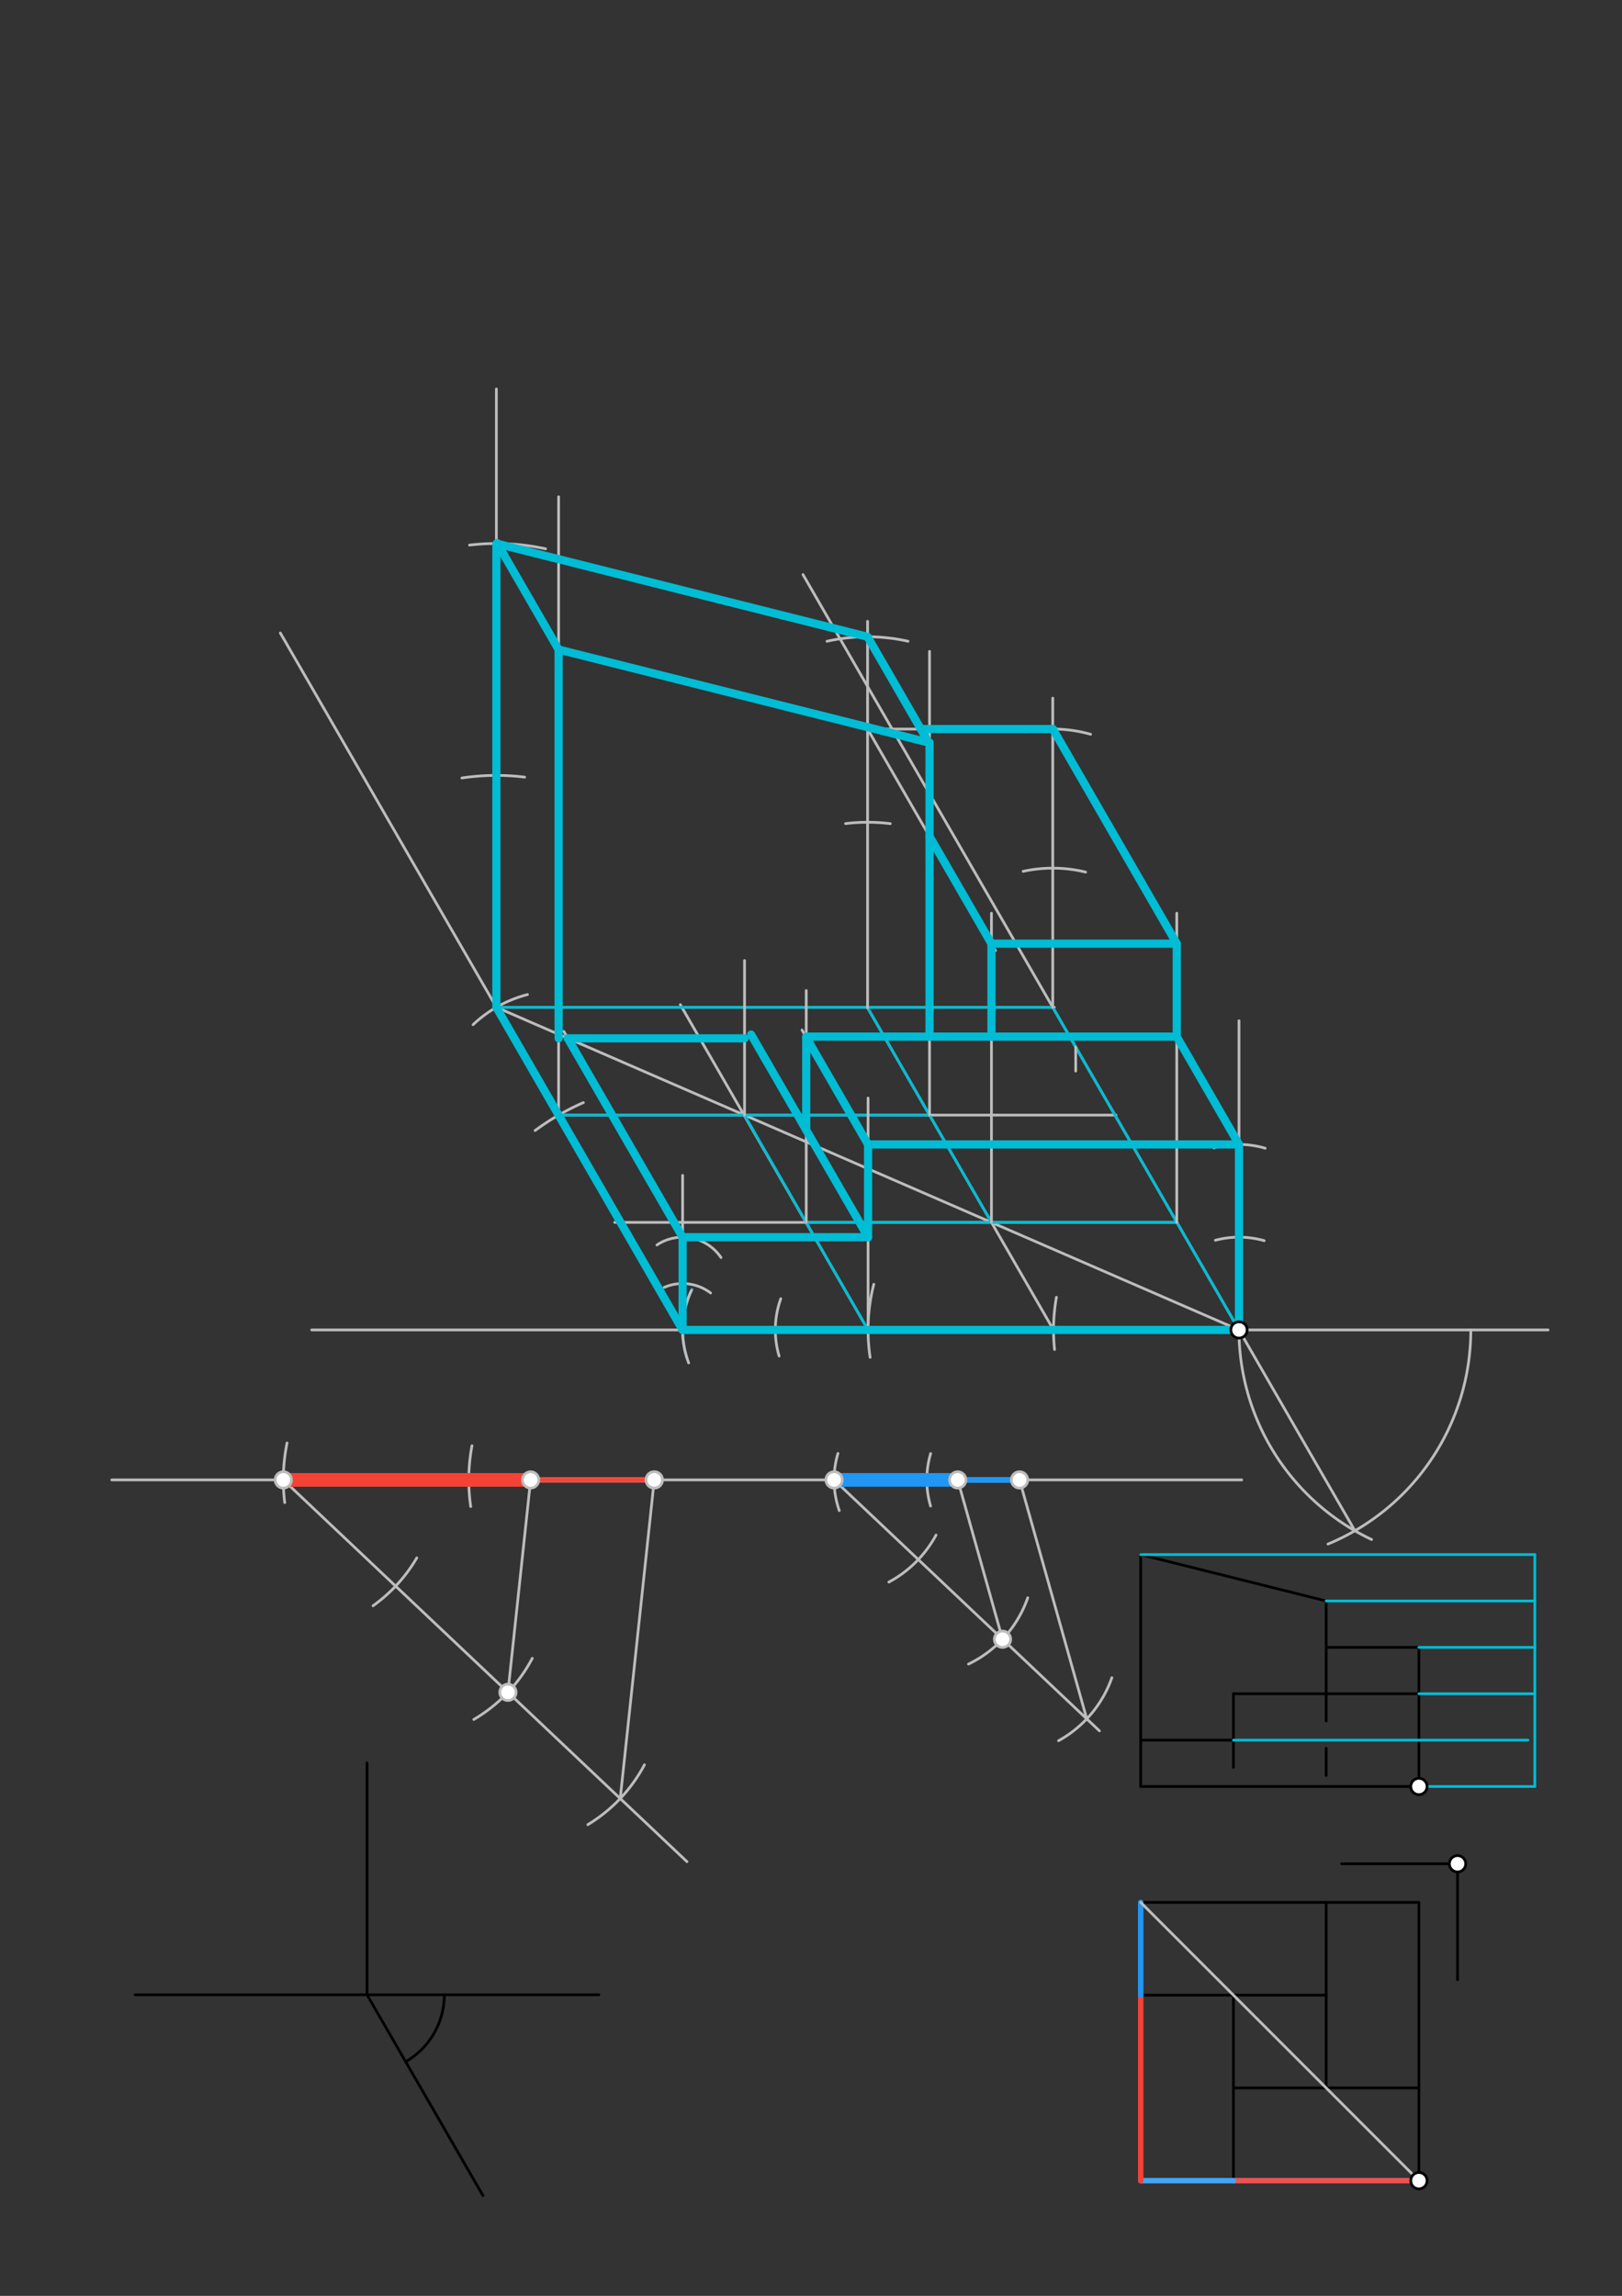 <svg xmlns="http://www.w3.org/2000/svg" class="svg--816" height="100%" preserveAspectRatio="xMidYMid meet" viewBox="0 0 595 842" width="100%"><rect x="0" y="0" width="595" height="842" fill="#333333" stroke="none"/><defs><marker id="marker-arrow" markerHeight="16" markerUnits="userSpaceOnUse" markerWidth="24" orient="auto-start-reverse" refX="24" refY="4" viewBox="0 0 24 8"><path d="M 0 0 L 24 4 L 0 8 z" stroke="inherit"></path></marker></defs><g class="aux-layer--949"></g><g class="main-layer--75a"><g class="element--733"><line stroke="#000000" stroke-dasharray="none" stroke-linecap="round" stroke-width="1" x1="134.643" x2="134.643" y1="646.536" y2="731.575"></line></g><g class="element--733"><line stroke="#000000" stroke-dasharray="none" stroke-linecap="round" stroke-width="1" x1="134.643" x2="49.603" y1="731.575" y2="731.575"></line></g><g class="element--733"><line stroke="#000000" stroke-dasharray="none" stroke-linecap="round" stroke-width="1" x1="134.643" x2="177.163" y1="731.575" y2="805.221"></line></g><g class="element--733"><line stroke="#000000" stroke-dasharray="none" stroke-linecap="round" stroke-width="1" x1="134.643" x2="219.682" y1="731.575" y2="731.575"></line></g><g class="element--733"><path d="M 162.989 731.575 A 28.346 28.346 0 0 1 148.816 756.124" fill="none" stroke="#000000" stroke-dasharray="none" stroke-linecap="round" stroke-width="1"></path></g><g class="element--733"><line stroke="#000000" stroke-dasharray="none" stroke-linecap="round" stroke-width="1" x1="520.5" x2="418.453" y1="799.75" y2="799.75"></line></g><g class="element--733"><line stroke="#000000" stroke-dasharray="none" stroke-linecap="round" stroke-width="1" x1="418.453" x2="418.453" y1="799.75" y2="697.703"></line></g><g class="element--733"><line stroke="#000000" stroke-dasharray="none" stroke-linecap="round" stroke-width="1" x1="418.453" x2="520.5" y1="697.703" y2="697.703"></line></g><g class="element--733"><line stroke="#000000" stroke-dasharray="none" stroke-linecap="round" stroke-width="1" x1="520.5" x2="520.5" y1="799.75" y2="697.703"></line></g><g class="element--733"><line stroke="#000000" stroke-dasharray="none" stroke-linecap="round" stroke-width="1" x1="418.453" x2="520.5" y1="655.183" y2="655.183"></line></g><g class="element--733"><line stroke="#000000" stroke-dasharray="none" stroke-linecap="round" stroke-width="1" x1="534.673" x2="534.673" y1="683.53" y2="726.049"></line></g><g class="element--733"><line stroke="#000000" stroke-dasharray="none" stroke-linecap="round" stroke-width="1" x1="534.673" x2="492.154" y1="683.53" y2="683.53"></line></g><g class="element--733"><line stroke="#000000" stroke-dasharray="none" stroke-linecap="round" stroke-width="1" x1="418.453" x2="452.469" y1="731.719" y2="731.719"></line></g><g class="element--733"><line stroke="#000000" stroke-dasharray="none" stroke-linecap="round" stroke-width="1" x1="452.469" x2="452.469" y1="731.719" y2="799.75"></line></g><g class="element--733"><line stroke="#000000" stroke-dasharray="none" stroke-linecap="round" stroke-width="1" x1="452.469" x2="520.5" y1="765.734" y2="765.734"></line></g><g class="element--733"><line stroke="#000000" stroke-dasharray="none" stroke-linecap="round" stroke-width="1" x1="452.469" x2="486.484" y1="731.719" y2="731.719"></line></g><g class="element--733"><line stroke="#000000" stroke-dasharray="none" stroke-linecap="round" stroke-width="1" x1="486.484" x2="486.484" y1="697.703" y2="765.734"></line></g><g class="element--733"><line stroke="#000000" stroke-dasharray="none" stroke-linecap="round" stroke-width="1" x1="418.453" x2="452.469" y1="638.175" y2="638.175"></line></g><g class="element--733"><line stroke="#000000" stroke-dasharray="none" stroke-linecap="round" stroke-width="1" x1="452.469" x2="452.469" y1="638.175" y2="621.167"></line></g><g class="element--733"><line stroke="#000000" stroke-dasharray="none" stroke-linecap="round" stroke-width="1" x1="452.469" x2="486.484" y1="621.167" y2="621.167"></line></g><g class="element--733"><line stroke="#000000" stroke-dasharray="none" stroke-linecap="round" stroke-width="1" x1="486.484" x2="486.484" y1="621.167" y2="604.159"></line></g><g class="element--733"><line stroke="#000000" stroke-dasharray="none" stroke-linecap="round" stroke-width="1" x1="486.484" x2="520.5" y1="604.159" y2="604.159"></line></g><g class="element--733"><line stroke="#000000" stroke-dasharray="none" stroke-linecap="round" stroke-width="1" x1="486.484" x2="520.5" y1="621.167" y2="621.167"></line></g><g class="element--733"><line stroke="#000000" stroke-dasharray="none" stroke-linecap="round" stroke-width="1" x1="520.5" x2="520.5" y1="655.183" y2="604.159"></line></g><g class="element--733"><line stroke="#000000" stroke-dasharray="none" stroke-linecap="round" stroke-width="1" x1="486.484" x2="486.484" y1="604.159" y2="587.152"></line></g><g class="element--733"><line stroke="#000000" stroke-dasharray="none" stroke-linecap="round" stroke-width="1" x1="486.484" x2="418.453" y1="587.152" y2="570.144"></line></g><g class="element--733"><line stroke="#000000" stroke-dasharray="10" stroke-linecap="round" stroke-width="1" x1="486.484" x2="486.484" y1="621.167" y2="655.183"></line></g><g class="element--733"><line stroke="#000000" stroke-dasharray="10" stroke-linecap="round" stroke-width="1" x1="452.469" x2="452.469" y1="638.175" y2="655.183"></line></g><g class="element--733"><line stroke="#000000" stroke-dasharray="none" stroke-linecap="round" stroke-width="1" x1="418.453" x2="418.453" y1="570.144" y2="655.183"></line></g><g class="element--733"><line stroke="#BDBDBD" stroke-dasharray="none" stroke-linecap="round" stroke-width="1" x1="454.5" x2="454.5" y1="487.75" y2="374.364"></line></g><g class="element--733"><line stroke="#BDBDBD" stroke-dasharray="none" stroke-linecap="round" stroke-width="1" x1="454.5" x2="567.886" y1="487.75" y2="487.75"></line></g><g class="element--733"><path d="M 539.539 487.75 A 85.039 85.039 0 0 1 487.145 566.274" fill="none" stroke="#BDBDBD" stroke-dasharray="none" stroke-linecap="round" stroke-width="1"></path></g><g class="element--733"><path d="M 454.5 487.75 A 85.039 85.039 0 0 0 503.146 564.609" fill="none" stroke="#BDBDBD" stroke-dasharray="none" stroke-linecap="round" stroke-width="1"></path></g><g class="element--733"><line stroke="#BDBDBD" stroke-dasharray="none" stroke-linecap="round" stroke-width="1" x1="454.5" x2="497.02" y1="487.75" y2="561.396"></line></g><g class="element--733"><line stroke="#BDBDBD" stroke-dasharray="none" stroke-linecap="round" stroke-width="1" x1="454.5" x2="114.343" y1="487.75" y2="487.75"></line></g><g class="element--733"><line stroke="#BDBDBD" stroke-dasharray="none" stroke-linecap="round" stroke-width="1" x1="454.5" x2="294.564" y1="487.75" y2="210.732"></line></g><g class="element--733"><line stroke="#EF5350" stroke-dasharray="none" stroke-linecap="round" stroke-width="2" x1="520.5" x2="452.469" y1="799.75" y2="799.75"></line></g><g class="element--733"><path d="M 387.534 475.756 A 68.031 68.031 0 0 0 386.848 494.925" fill="none" stroke="#BDBDBD" stroke-dasharray="none" stroke-linecap="round" stroke-width="1"></path></g><g class="element--733"><line stroke="#EF5350" stroke-dasharray="none" stroke-linecap="round" stroke-width="2" x1="454.5" x2="386.469" y1="487.75" y2="487.75"></line></g><g class="element--733"><path d="M 320.528 471.011 A 68.031 68.031 0 0 0 319.183 497.797" fill="none" stroke="#BDBDBD" stroke-dasharray="none" stroke-linecap="round" stroke-width="1"></path></g><g class="element--733"><line stroke="#EF5350" stroke-dasharray="none" stroke-linecap="round" stroke-width="2" x1="386.469" x2="318.437" y1="487.75" y2="487.75"></line></g><g class="element--733"><line stroke="#42A5F5" stroke-dasharray="none" stroke-linecap="round" stroke-width="2" x1="452.469" x2="418.453" y1="799.75" y2="799.75"></line></g><g class="element--733"><path d="M 286.408 476.294 A 34.016 34.016 0 0 0 285.795 497.319" fill="none" stroke="#BDBDBD" stroke-dasharray="none" stroke-linecap="round" stroke-width="1"></path></g><g class="element--733"><line stroke="#42A5F5" stroke-dasharray="none" stroke-linecap="round" stroke-width="2" x1="318.437" x2="284.421" y1="487.75" y2="487.75"></line></g><g class="element--733"><path d="M 253.816 472.904 A 34.016 34.016 0 0 0 251.942 497.857" fill="none" stroke="#42A5F5" stroke-dasharray="none" stroke-linecap="round" stroke-width="1"></path></g><g class="element--733"><line stroke="#42A5F5" stroke-dasharray="none" stroke-linecap="round" stroke-width="2" x1="284.421" x2="250.406" y1="487.75" y2="487.75"></line></g><g class="element--733"><path d="M 253.611 473.334 A 34.016 34.016 0 0 0 252.628 499.843" fill="none" stroke="#BDBDBD" stroke-dasharray="none" stroke-linecap="round" stroke-width="1"></path></g><g class="element--733"><line stroke="#BDBDBD" stroke-dasharray="none" stroke-linecap="round" stroke-width="1" x1="41" x2="240" y1="542.75" y2="542.75"></line></g><g class="element--733"><line stroke="#F44336" stroke-dasharray="none" stroke-linecap="round" stroke-width="2" x1="418.453" x2="418.453" y1="799.75" y2="731.719"></line></g><g class="element--733"><path d="M 173.134 530.213 A 68.031 68.031 0 0 0 172.674 552.523" fill="none" stroke="#BDBDBD" stroke-dasharray="none" stroke-linecap="round" stroke-width="1"></path></g><g class="element--733"><line stroke="#EF5350" stroke-dasharray="none" stroke-linecap="round" stroke-width="2" x1="240" x2="171.969" y1="542.75" y2="542.75"></line></g><g class="element--733"><line stroke="#F44336" stroke-dasharray="none" stroke-linecap="round" stroke-width="1" x1="240" x2="171.969" y1="542.75" y2="542.75"></line></g><g class="element--733"><path d="M 105.3 529.201 A 68.031 68.031 0 0 0 104.447 551.064" fill="none" stroke="#BDBDBD" stroke-dasharray="none" stroke-linecap="round" stroke-width="1"></path></g><g class="element--733"><line stroke="#F44336" stroke-dasharray="none" stroke-linecap="round" stroke-width="1" x1="171.969" x2="103.937" y1="542.75" y2="542.75"></line></g><g class="element--733"><line stroke="#BDBDBD" stroke-dasharray="none" stroke-linecap="round" stroke-width="1" x1="103.937" x2="252" y1="542.75" y2="682.75"></line></g><g class="element--733"><path d="M 152.888 571.348 A 56.693 56.693 0 0 1 136.842 588.916" fill="none" stroke="#BDBDBD" stroke-dasharray="none" stroke-linecap="round" stroke-width="1"></path></g><g class="element--733"><path d="M 195.256 608.187 A 56.693 56.693 0 0 1 173.81 630.605" fill="none" stroke="#BDBDBD" stroke-dasharray="none" stroke-linecap="round" stroke-width="1"></path></g><g class="element--733"><path d="M 236.395 647.242 A 56.693 56.693 0 0 1 215.635 669.179" fill="none" stroke="#BDBDBD" stroke-dasharray="none" stroke-linecap="round" stroke-width="1"></path></g><g class="element--733"><line stroke="#BDBDBD" stroke-dasharray="none" stroke-linecap="round" stroke-width="1" x1="227.519" x2="240" y1="659.602" y2="542.75"></line></g><g class="element--733"><line stroke="#BDBDBD" stroke-dasharray="none" stroke-linecap="round" stroke-width="1" x1="186.325" x2="194.774" y1="620.651" y2="541.553"></line></g><g class="element--733"><line stroke="#F44336" stroke-dasharray="none" stroke-linecap="round" stroke-width="5" x1="194.646" x2="103.937" y1="542.75" y2="542.75"></line></g><g class="element--733"><line stroke="#BDBDBD" stroke-dasharray="none" stroke-linecap="round" stroke-width="1" x1="250.406" x2="102.828" y1="487.75" y2="232.138"></line></g><g class="element--733"><path d="M 214 404.375 A 90.977 90.977 0 0 0 196.303 414.609" fill="none" stroke="#BDBDBD" stroke-dasharray="none" stroke-linecap="round" stroke-width="1"></path></g><g class="element--733"><line stroke="#F44336" stroke-dasharray="none" stroke-linecap="round" stroke-width="2" x1="250.406" x2="204.917" y1="487.75" y2="408.962"></line></g><g class="element--733"><line stroke="#2196F3" stroke-dasharray="none" stroke-linecap="round" stroke-width="2" x1="418.453" x2="418.453" y1="731.719" y2="697.703"></line></g><g class="element--733"><line stroke="#BDBDBD" stroke-dasharray="none" stroke-linecap="round" stroke-width="1" x1="240" x2="455.5" y1="542.75" y2="542.75"></line></g><g class="element--733"><path d="M 341.387 533.083 A 34.016 34.016 0 0 0 341.361 552.329" fill="none" stroke="#BDBDBD" stroke-dasharray="none" stroke-linecap="round" stroke-width="1"></path></g><g class="element--733"><line stroke="#2196F3" stroke-dasharray="none" stroke-linecap="round" stroke-width="2" x1="374" x2="339.984" y1="542.75" y2="542.75"></line></g><g class="element--733"><path d="M 307.383 533.042 A 34.016 34.016 0 0 0 307.88 553.993" fill="none" stroke="#BDBDBD" stroke-dasharray="none" stroke-linecap="round" stroke-width="1"></path></g><g class="element--733"><line stroke="#2196F3" stroke-dasharray="none" stroke-linecap="round" stroke-width="2" x1="339.984" x2="305.969" y1="542.75" y2="542.75"></line></g><g class="element--733"><line stroke="#BDBDBD" stroke-dasharray="none" stroke-linecap="round" stroke-width="1" x1="305.969" x2="403.304" y1="542.75" y2="634.785"></line></g><g class="element--733"><path d="M 343.37 562.976 A 42.52 42.52 0 0 1 326.069 580.219" fill="none" stroke="#BDBDBD" stroke-dasharray="none" stroke-linecap="round" stroke-width="1"></path></g><g class="element--733"><path d="M 377.009 585.975 A 42.52 42.52 0 0 1 355.278 610.288" fill="none" stroke="#BDBDBD" stroke-dasharray="none" stroke-linecap="round" stroke-width="1"></path></g><g class="element--733"><path d="M 407.869 615.287 A 42.52 42.52 0 0 1 388.307 638.401" fill="none" stroke="#BDBDBD" stroke-dasharray="none" stroke-linecap="round" stroke-width="1"></path></g><g class="element--733"><line stroke="#BDBDBD" stroke-dasharray="none" stroke-linecap="round" stroke-width="1" x1="398.655" x2="374" y1="630.389" y2="542.75"></line></g><g class="element--733"><line stroke="#BDBDBD" stroke-dasharray="none" stroke-linecap="round" stroke-width="1" x1="367.759" x2="351.254" y1="601.176" y2="542.507"></line></g><g class="element--733"><line stroke="#2196F3" stroke-dasharray="none" stroke-linecap="round" stroke-width="5" x1="351.323" x2="305.969" y1="542.75" y2="542.75"></line></g><g class="element--733"><line stroke="#2196F3" stroke-dasharray="none" stroke-linecap="round" stroke-width="2" x1="374" x2="339.984" y1="542.75" y2="542.75"></line></g><g class="element--733"><line stroke="#2196F3" stroke-dasharray="none" stroke-linecap="round" stroke-width="2" x1="374" x2="339.984" y1="542.75" y2="542.75"></line></g><g class="element--733"><path d="M 193.5 364.75 A 45.662 45.662 0 0 0 173.538 375.79" fill="none" stroke="#BDBDBD" stroke-dasharray="none" stroke-linecap="round" stroke-width="1"></path></g><g class="element--733"><line stroke="#2196F3" stroke-dasharray="none" stroke-linecap="round" stroke-width="2" x1="204.917" x2="182.086" y1="408.962" y2="369.417"></line></g><g class="element--733"><line stroke="#BDBDBD" stroke-dasharray="none" stroke-linecap="round" stroke-width="1" x1="182.086" x2="386.76" y1="369.417" y2="369.417"></line></g><g class="element--733"><line stroke="#BDBDBD" stroke-dasharray="none" stroke-linecap="round" stroke-width="1" x1="204.917" x2="409.384" y1="408.962" y2="408.962"></line></g><g class="element--733"><line stroke="#BDBDBD" stroke-dasharray="none" stroke-linecap="round" stroke-width="1" x1="318.437" x2="249.558" y1="487.75" y2="368.448"></line></g><g class="element--733"><line stroke="#BDBDBD" stroke-dasharray="none" stroke-linecap="round" stroke-width="1" x1="386.469" x2="318.253" y1="487.75" y2="369.597"></line></g><g class="element--733"><line stroke="#BDBDBD" stroke-dasharray="none" stroke-linecap="round" stroke-width="1" x1="520.5" x2="418.453" y1="799.75" y2="697.703"></line></g><g class="element--733"><line stroke="#BDBDBD" stroke-dasharray="none" stroke-linecap="round" stroke-width="1" x1="454.5" x2="182.086" y1="487.75" y2="369.417"></line></g><g class="element--733"><line stroke="#BDBDBD" stroke-dasharray="none" stroke-linecap="round" stroke-width="1" x1="363.695" x2="225.5" y1="448.306" y2="448.306"></line></g><g class="element--733"><line stroke="#BDBDBD" stroke-dasharray="none" stroke-linecap="round" stroke-width="1" x1="363.695" x2="431.67" y1="448.306" y2="448.306"></line></g><g class="element--733"><line stroke="#00BCD4" stroke-dasharray="none" stroke-linecap="round" stroke-width="1" x1="454.5" x2="386.181" y1="487.75" y2="369.417"></line></g><g class="element--733"><line stroke="#00BCD4" stroke-dasharray="none" stroke-linecap="round" stroke-width="1" x1="386.181" x2="182.086" y1="369.417" y2="369.417"></line></g><g class="element--733"><line stroke="#00BCD4" stroke-dasharray="none" stroke-linecap="round" stroke-width="1" x1="204.917" x2="340.98" y1="408.962" y2="408.962"></line></g><g class="element--733"><line stroke="#00BCD4" stroke-dasharray="none" stroke-linecap="round" stroke-width="1" x1="318.253" x2="363.695" y1="369.597" y2="448.306"></line></g><g class="element--733"><line stroke="#00BCD4" stroke-dasharray="none" stroke-linecap="round" stroke-width="1" x1="431.67" x2="295.664" y1="448.306" y2="448.306"></line></g><g class="element--733"><line stroke="#00BCD4" stroke-dasharray="none" stroke-linecap="round" stroke-width="1" x1="318.437" x2="273.122" y1="487.75" y2="408.962"></line></g><g class="element--733"><line stroke="#00BCD4" stroke-dasharray="none" stroke-linecap="round" stroke-width="1" x1="520.5" x2="563.02" y1="655.183" y2="655.183"></line></g><g class="element--733"><line stroke="#00BCD4" stroke-dasharray="none" stroke-linecap="round" stroke-width="1" x1="563.02" x2="563.02" y1="655.183" y2="570.144"></line></g><g class="element--733"><line stroke="#00BCD4" stroke-dasharray="none" stroke-linecap="round" stroke-width="1" x1="418.453" x2="563.02" y1="570.144" y2="570.144"></line></g><g class="element--733"><line stroke="#00BCD4" stroke-dasharray="none" stroke-linecap="round" stroke-width="1" x1="452.469" x2="560.5" y1="638.175" y2="638.175"></line></g><g class="element--733"><line stroke="#00BCD4" stroke-dasharray="none" stroke-linecap="round" stroke-width="1" x1="520.5" x2="563.02" y1="621.167" y2="621.167"></line></g><g class="element--733"><line stroke="#00BCD4" stroke-dasharray="none" stroke-linecap="round" stroke-width="1" x1="520.5" x2="563.02" y1="604.159" y2="604.159"></line></g><g class="element--733"><line stroke="#00BCD4" stroke-dasharray="none" stroke-linecap="round" stroke-width="1" x1="486.484" x2="563.02" y1="587.152" y2="587.152"></line></g><g class="element--733"><line stroke="#BDBDBD" stroke-dasharray="none" stroke-linecap="round" stroke-width="1" x1="250.406" x2="250.406" y1="487.75" y2="431.057"></line></g><g class="element--733"><path d="M 260.674 474.192 A 17.008 17.008 0 0 0 243.651 472.141" fill="none" stroke="#BDBDBD" stroke-dasharray="none" stroke-linecap="round" stroke-width="1"></path></g><g class="element--733"><path d="M 264.481 461.194 A 17.008 17.008 0 0 0 240.982 456.584" fill="none" stroke="#BDBDBD" stroke-dasharray="none" stroke-linecap="round" stroke-width="1"></path></g><g class="element--733"><line stroke="#BDBDBD" stroke-dasharray="none" stroke-linecap="round" stroke-width="1" x1="204.917" x2="204.917" y1="408.962" y2="352.269"></line></g><g class="element--733"><line stroke="#BDBDBD" stroke-dasharray="none" stroke-linecap="round" stroke-width="1" x1="273.122" x2="273.122" y1="408.962" y2="352.269"></line></g><g class="element--733"><line stroke="#BDBDBD" stroke-dasharray="none" stroke-linecap="round" stroke-width="1" x1="318.437" x2="318.437" y1="487.75" y2="431.057"></line></g><g class="element--733"><line stroke="#BDBDBD" stroke-dasharray="none" stroke-linecap="round" stroke-width="1" x1="250.406" x2="206.817" y1="453.734" y2="378.238"></line></g><g class="element--733"><line stroke="#BDBDBD" stroke-dasharray="none" stroke-linecap="round" stroke-width="1" x1="208.299" x2="273.122" y1="380.804" y2="380.804"></line></g><g class="element--733"><line stroke="#BDBDBD" stroke-dasharray="none" stroke-linecap="round" stroke-width="1" x1="250.406" x2="318.437" y1="453.734" y2="453.734"></line></g><g class="element--733"><line stroke="#BDBDBD" stroke-dasharray="none" stroke-linecap="round" stroke-width="1" x1="318.437" x2="275.528" y1="453.734" y2="379.414"></line></g><g class="element--733"><path d="M 445.843 454.854 A 34.016 34.016 0 0 1 463.734 455.012" fill="none" stroke="#BDBDBD" stroke-dasharray="none" stroke-linecap="round" stroke-width="1"></path></g><g class="element--733"><path d="M 445.286 420.99 A 34.016 34.016 0 0 1 464.102 421.102" fill="none" stroke="#BDBDBD" stroke-dasharray="none" stroke-linecap="round" stroke-width="1"></path></g><g class="element--733"><line stroke="#BDBDBD" stroke-dasharray="none" stroke-linecap="round" stroke-width="1" x1="431.67" x2="431.67" y1="448.306" y2="363.266"></line></g><g class="element--733"><line stroke="#BDBDBD" stroke-dasharray="none" stroke-linecap="round" stroke-width="1" x1="295.751" x2="295.751" y1="448.306" y2="363.266"></line></g><g class="element--733"><line stroke="#BDBDBD" stroke-dasharray="none" stroke-linecap="round" stroke-width="1" x1="318.437" x2="318.437" y1="431.057" y2="402.711"></line></g><g class="element--733"><line stroke="#BDBDBD" stroke-dasharray="none" stroke-linecap="round" stroke-width="1" x1="454.5" x2="430.8" y1="419.719" y2="378.669"></line></g><g class="element--733"><line stroke="#BDBDBD" stroke-dasharray="none" stroke-linecap="round" stroke-width="1" x1="454.5" x2="318.437" y1="419.719" y2="419.719"></line></g><g class="element--733"><line stroke="#BDBDBD" stroke-dasharray="none" stroke-linecap="round" stroke-width="1" x1="318.437" x2="294.213" y1="419.719" y2="377.761"></line></g><g class="element--733"><line stroke="#BDBDBD" stroke-dasharray="none" stroke-linecap="round" stroke-width="1" x1="295.751" x2="431.67" y1="380.424" y2="380.424"></line></g><g class="element--733"><line stroke="#BDBDBD" stroke-dasharray="none" stroke-linecap="round" stroke-width="1" x1="386.181" x2="386.181" y1="369.417" y2="256.031"></line></g><g class="element--733"><path d="M 375.329 319.561 A 51.024 51.024 0 0 1 398.235 319.838" fill="none" stroke="#BDBDBD" stroke-dasharray="none" stroke-linecap="round" stroke-width="1"></path></g><g class="element--733"><path d="M 376.415 268.313 A 51.024 51.024 0 0 1 400.063 269.295" fill="none" stroke="#BDBDBD" stroke-dasharray="none" stroke-linecap="round" stroke-width="1"></path></g><g class="element--733"><line stroke="#BDBDBD" stroke-dasharray="none" stroke-linecap="round" stroke-width="1" x1="318.253" x2="318.253" y1="369.597" y2="256.211"></line></g><g class="element--733"><line stroke="#BDBDBD" stroke-dasharray="none" stroke-linecap="round" stroke-width="1" x1="363.695" x2="363.695" y1="448.306" y2="334.92"></line></g><g class="element--733"><line stroke="#BDBDBD" stroke-dasharray="none" stroke-linecap="round" stroke-width="1" x1="431.67" x2="431.67" y1="363.266" y2="334.92"></line></g><g class="element--733"><line stroke="#BDBDBD" stroke-dasharray="none" stroke-linecap="round" stroke-width="1" x1="386.181" x2="318.253" y1="267.37" y2="267.37"></line></g><g class="element--733"><line stroke="#BDBDBD" stroke-dasharray="none" stroke-linecap="round" stroke-width="1" x1="394.6" x2="394.6" y1="384" y2="392.812"></line></g><g class="element--733"><line stroke="#BDBDBD" stroke-dasharray="none" stroke-linecap="round" stroke-width="1" x1="318.253" x2="365.176" y1="267.37" y2="348.643"></line></g><g class="element--733"><line stroke="#BDBDBD" stroke-dasharray="none" stroke-linecap="round" stroke-width="1" x1="363.695" x2="431.67" y1="346.079" y2="346.079"></line></g><g class="element--733"><line stroke="#BDBDBD" stroke-dasharray="none" stroke-linecap="round" stroke-width="1" x1="431.67" x2="386.216" y1="346.079" y2="267.35"></line></g><g class="element--733"><line stroke="#BDBDBD" stroke-dasharray="none" stroke-linecap="round" stroke-width="1" x1="318.253" x2="318.253" y1="256.211" y2="227.865"></line></g><g class="element--733"><path d="M 310.177 302.046 A 68.031 68.031 0 0 1 326.583 302.077" fill="none" stroke="#BDBDBD" stroke-dasharray="none" stroke-linecap="round" stroke-width="1"></path></g><g class="element--733"><path d="M 303.372 235.181 A 68.031 68.031 0 0 1 333.076 235.168" fill="none" stroke="#BDBDBD" stroke-dasharray="none" stroke-linecap="round" stroke-width="1"></path></g><g class="element--733"><line stroke="#BDBDBD" stroke-dasharray="none" stroke-linecap="round" stroke-width="1" x1="340.98" x2="340.98" y1="408.962" y2="238.883"></line></g><g class="element--733"><line stroke="#BDBDBD" stroke-dasharray="none" stroke-linecap="round" stroke-width="1" x1="318.253" x2="338.586" y1="233.534" y2="268.752"></line></g><g class="element--733"><line stroke="#BDBDBD" stroke-dasharray="none" stroke-linecap="round" stroke-width="1" x1="182.086" x2="182.086" y1="369.417" y2="142.646"></line></g><g class="element--733"><path d="M 169.436 285.324 A 85.039 85.039 0 0 1 192.468 285.014" fill="none" stroke="#BDBDBD" stroke-dasharray="none" stroke-linecap="round" stroke-width="1"></path></g><g class="element--733"><path d="M 172.236 199.911 A 85.039 85.039 0 0 1 200.123 201.273" fill="none" stroke="#BDBDBD" stroke-dasharray="none" stroke-linecap="round" stroke-width="1"></path></g><g class="element--733"><line stroke="#BDBDBD" stroke-dasharray="none" stroke-linecap="round" stroke-width="1" x1="204.917" x2="204.917" y1="352.269" y2="182.19"></line></g><g class="element--733"><line stroke="#BDBDBD" stroke-dasharray="none" stroke-linecap="round" stroke-width="1" x1="182.086" x2="204.471" y1="199.338" y2="238.11"></line></g><g class="element--733"><line stroke="#BDBDBD" stroke-dasharray="none" stroke-linecap="round" stroke-width="1" x1="182.086" x2="318.253" y1="199.338" y2="233.534"></line></g><g class="element--733"><line stroke="#BDBDBD" stroke-dasharray="none" stroke-linecap="round" stroke-width="1" x1="204.471" x2="341.154" y1="238.11" y2="272.435"></line></g><g class="element--733"><line stroke="#00BCD4" stroke-dasharray="none" stroke-linecap="round" stroke-width="3" x1="250.406" x2="208.299" y1="453.734" y2="380.804"></line></g><g class="element--733"><line stroke="#00BCD4" stroke-dasharray="none" stroke-linecap="round" stroke-width="3" x1="250.406" x2="318.437" y1="453.734" y2="453.734"></line></g><g class="element--733"><line stroke="#00BCD4" stroke-dasharray="none" stroke-linecap="round" stroke-width="3" x1="318.437" x2="275.528" y1="453.734" y2="379.414"></line></g><g class="element--733"><line stroke="#00BCD4" stroke-dasharray="none" stroke-linecap="round" stroke-width="3" x1="273.122" x2="208.299" y1="380.804" y2="380.804"></line></g><g class="element--733"><line stroke="#00BCD4" stroke-dasharray="none" stroke-linecap="round" stroke-width="3" x1="318.437" x2="295.751" y1="419.719" y2="380.424"></line></g><g class="element--733"><line stroke="#00BCD4" stroke-dasharray="none" stroke-linecap="round" stroke-width="3" x1="318.437" x2="454.5" y1="419.719" y2="419.719"></line></g><g class="element--733"><line stroke="#00BCD4" stroke-dasharray="none" stroke-linecap="round" stroke-width="3" x1="454.5" x2="431.67" y1="419.719" y2="380.176"></line></g><g class="element--733"><line stroke="#00BCD4" stroke-dasharray="none" stroke-linecap="round" stroke-width="3" x1="431.67" x2="295.751" y1="380.176" y2="380.176"></line></g><g class="element--733"><line stroke="#00BCD4" stroke-dasharray="none" stroke-linecap="round" stroke-width="3" x1="431.67" x2="363.695" y1="346.079" y2="346.079"></line></g><g class="element--733"><line stroke="#00BCD4" stroke-dasharray="none" stroke-linecap="round" stroke-width="3" x1="431.67" x2="386.228" y1="346.079" y2="267.37"></line></g><g class="element--733"><line stroke="#00BCD4" stroke-dasharray="none" stroke-linecap="round" stroke-width="3" x1="386.228" x2="337.788" y1="267.37" y2="267.37"></line></g><g class="element--733"><line stroke="#00BCD4" stroke-dasharray="none" stroke-linecap="round" stroke-width="3" x1="363.695" x2="340.98" y1="346.079" y2="306.735"></line></g><g class="element--733"><line stroke="#00BCD4" stroke-dasharray="none" stroke-linecap="round" stroke-width="3" x1="340.98" x2="204.917" y1="272.392" y2="238.222"></line></g><g class="element--733"><line stroke="#00BCD4" stroke-dasharray="none" stroke-linecap="round" stroke-width="3" x1="204.917" x2="182.372" y1="238.222" y2="199.173"></line></g><g class="element--733"><line stroke="#00BCD4" stroke-dasharray="none" stroke-linecap="round" stroke-width="3" x1="182.532" x2="318.253" y1="199.451" y2="233.534"></line></g><g class="element--733"><line stroke="#00BCD4" stroke-dasharray="none" stroke-linecap="round" stroke-width="3" x1="318.253" x2="340.761" y1="233.534" y2="272.518"></line></g><g class="element--733"><line stroke="#00BCD4" stroke-dasharray="none" stroke-linecap="round" stroke-width="3" x1="454.5" x2="454.5" y1="487.75" y2="419.719"></line></g><g class="element--733"><line stroke="#00BCD4" stroke-dasharray="none" stroke-linecap="round" stroke-width="3" x1="250.406" x2="250.406" y1="487.75" y2="453.734"></line></g><g class="element--733"><line stroke="#00BCD4" stroke-dasharray="none" stroke-linecap="round" stroke-width="3" x1="182.086" x2="182.086" y1="369.417" y2="199.451"></line></g><g class="element--733"><line stroke="#00BCD4" stroke-dasharray="none" stroke-linecap="round" stroke-width="3" x1="204.917" x2="204.917" y1="238.222" y2="380.804"></line></g><g class="element--733"><line stroke="#00BCD4" stroke-dasharray="none" stroke-linecap="round" stroke-width="3" x1="318.437" x2="318.437" y1="453.734" y2="419.719"></line></g><g class="element--733"><line stroke="#00BCD4" stroke-dasharray="none" stroke-linecap="round" stroke-width="3" x1="295.751" x2="295.751" y1="414.44" y2="380.424"></line></g><g class="element--733"><line stroke="#00BCD4" stroke-dasharray="none" stroke-linecap="round" stroke-width="3" x1="363.695" x2="363.695" y1="380.176" y2="346.079"></line></g><g class="element--733"><line stroke="#00BCD4" stroke-dasharray="none" stroke-linecap="round" stroke-width="3" x1="431.67" x2="431.67" y1="380.176" y2="346.079"></line></g><g class="element--733"><line stroke="#00BCD4" stroke-dasharray="none" stroke-linecap="round" stroke-width="3" x1="340.98" x2="340.98" y1="380.176" y2="272.306"></line></g><g class="element--733"><line stroke="#00BCD4" stroke-dasharray="none" stroke-linecap="round" stroke-width="3" x1="454.5" x2="250.406" y1="487.75" y2="487.75"></line></g><g class="element--733"><line stroke="#00BCD4" stroke-dasharray="none" stroke-linecap="round" stroke-width="3" x1="250.406" x2="182.086" y1="487.75" y2="369.417"></line></g><g class="element--733"><circle cx="454.5" cy="487.75" r="3" stroke="#000000" stroke-width="1" fill="#ffffff"></circle>}</g><g class="element--733"><circle cx="534.673" cy="683.53" r="3" stroke="#000000" stroke-width="1" fill="#ffffff"></circle>}</g><g class="element--733"><circle cx="520.5" cy="655.183" r="3" stroke="#000000" stroke-width="1" fill="#ffffff"></circle>}</g><g class="element--733"><circle cx="520.5" cy="799.75" r="3" stroke="#000000" stroke-width="1" fill="#ffffff"></circle>}</g><g class="element--733"><circle cx="240" cy="542.75" r="3" stroke="#BDBDBD" stroke-width="1" fill="#ffffff"></circle>}</g><g class="element--733"><circle cx="240" cy="542.75" r="3" stroke="#BDBDBD" stroke-width="1" fill="#ffffff"></circle>}</g><g class="element--733"><circle cx="186.325" cy="620.651" r="3" stroke="#BDBDBD" stroke-width="1" fill="#ffffff"></circle>}</g><g class="element--733"><circle cx="194.646" cy="542.75" r="3" stroke="#BDBDBD" stroke-width="1" fill="#ffffff"></circle>}</g><g class="element--733"><circle cx="103.937" cy="542.75" r="3" stroke="#BDBDBD" stroke-width="1" fill="#ffffff"></circle>}</g><g class="element--733"><circle cx="374" cy="542.75" r="3" stroke="#BDBDBD" stroke-width="1" fill="#ffffff"></circle>}</g><g class="element--733"><circle cx="367.759" cy="601.176" r="3" stroke="#BDBDBD" stroke-width="1" fill="#ffffff"></circle>}</g><g class="element--733"><circle cx="351.323" cy="542.75" r="3" stroke="#BDBDBD" stroke-width="1" fill="#ffffff"></circle>}</g><g class="element--733"><circle cx="305.969" cy="542.75" r="3" stroke="#BDBDBD" stroke-width="1" fill="#ffffff"></circle>}</g></g><g class="snaps-layer--ac6"></g><g class="temp-layer--52d"></g></svg>